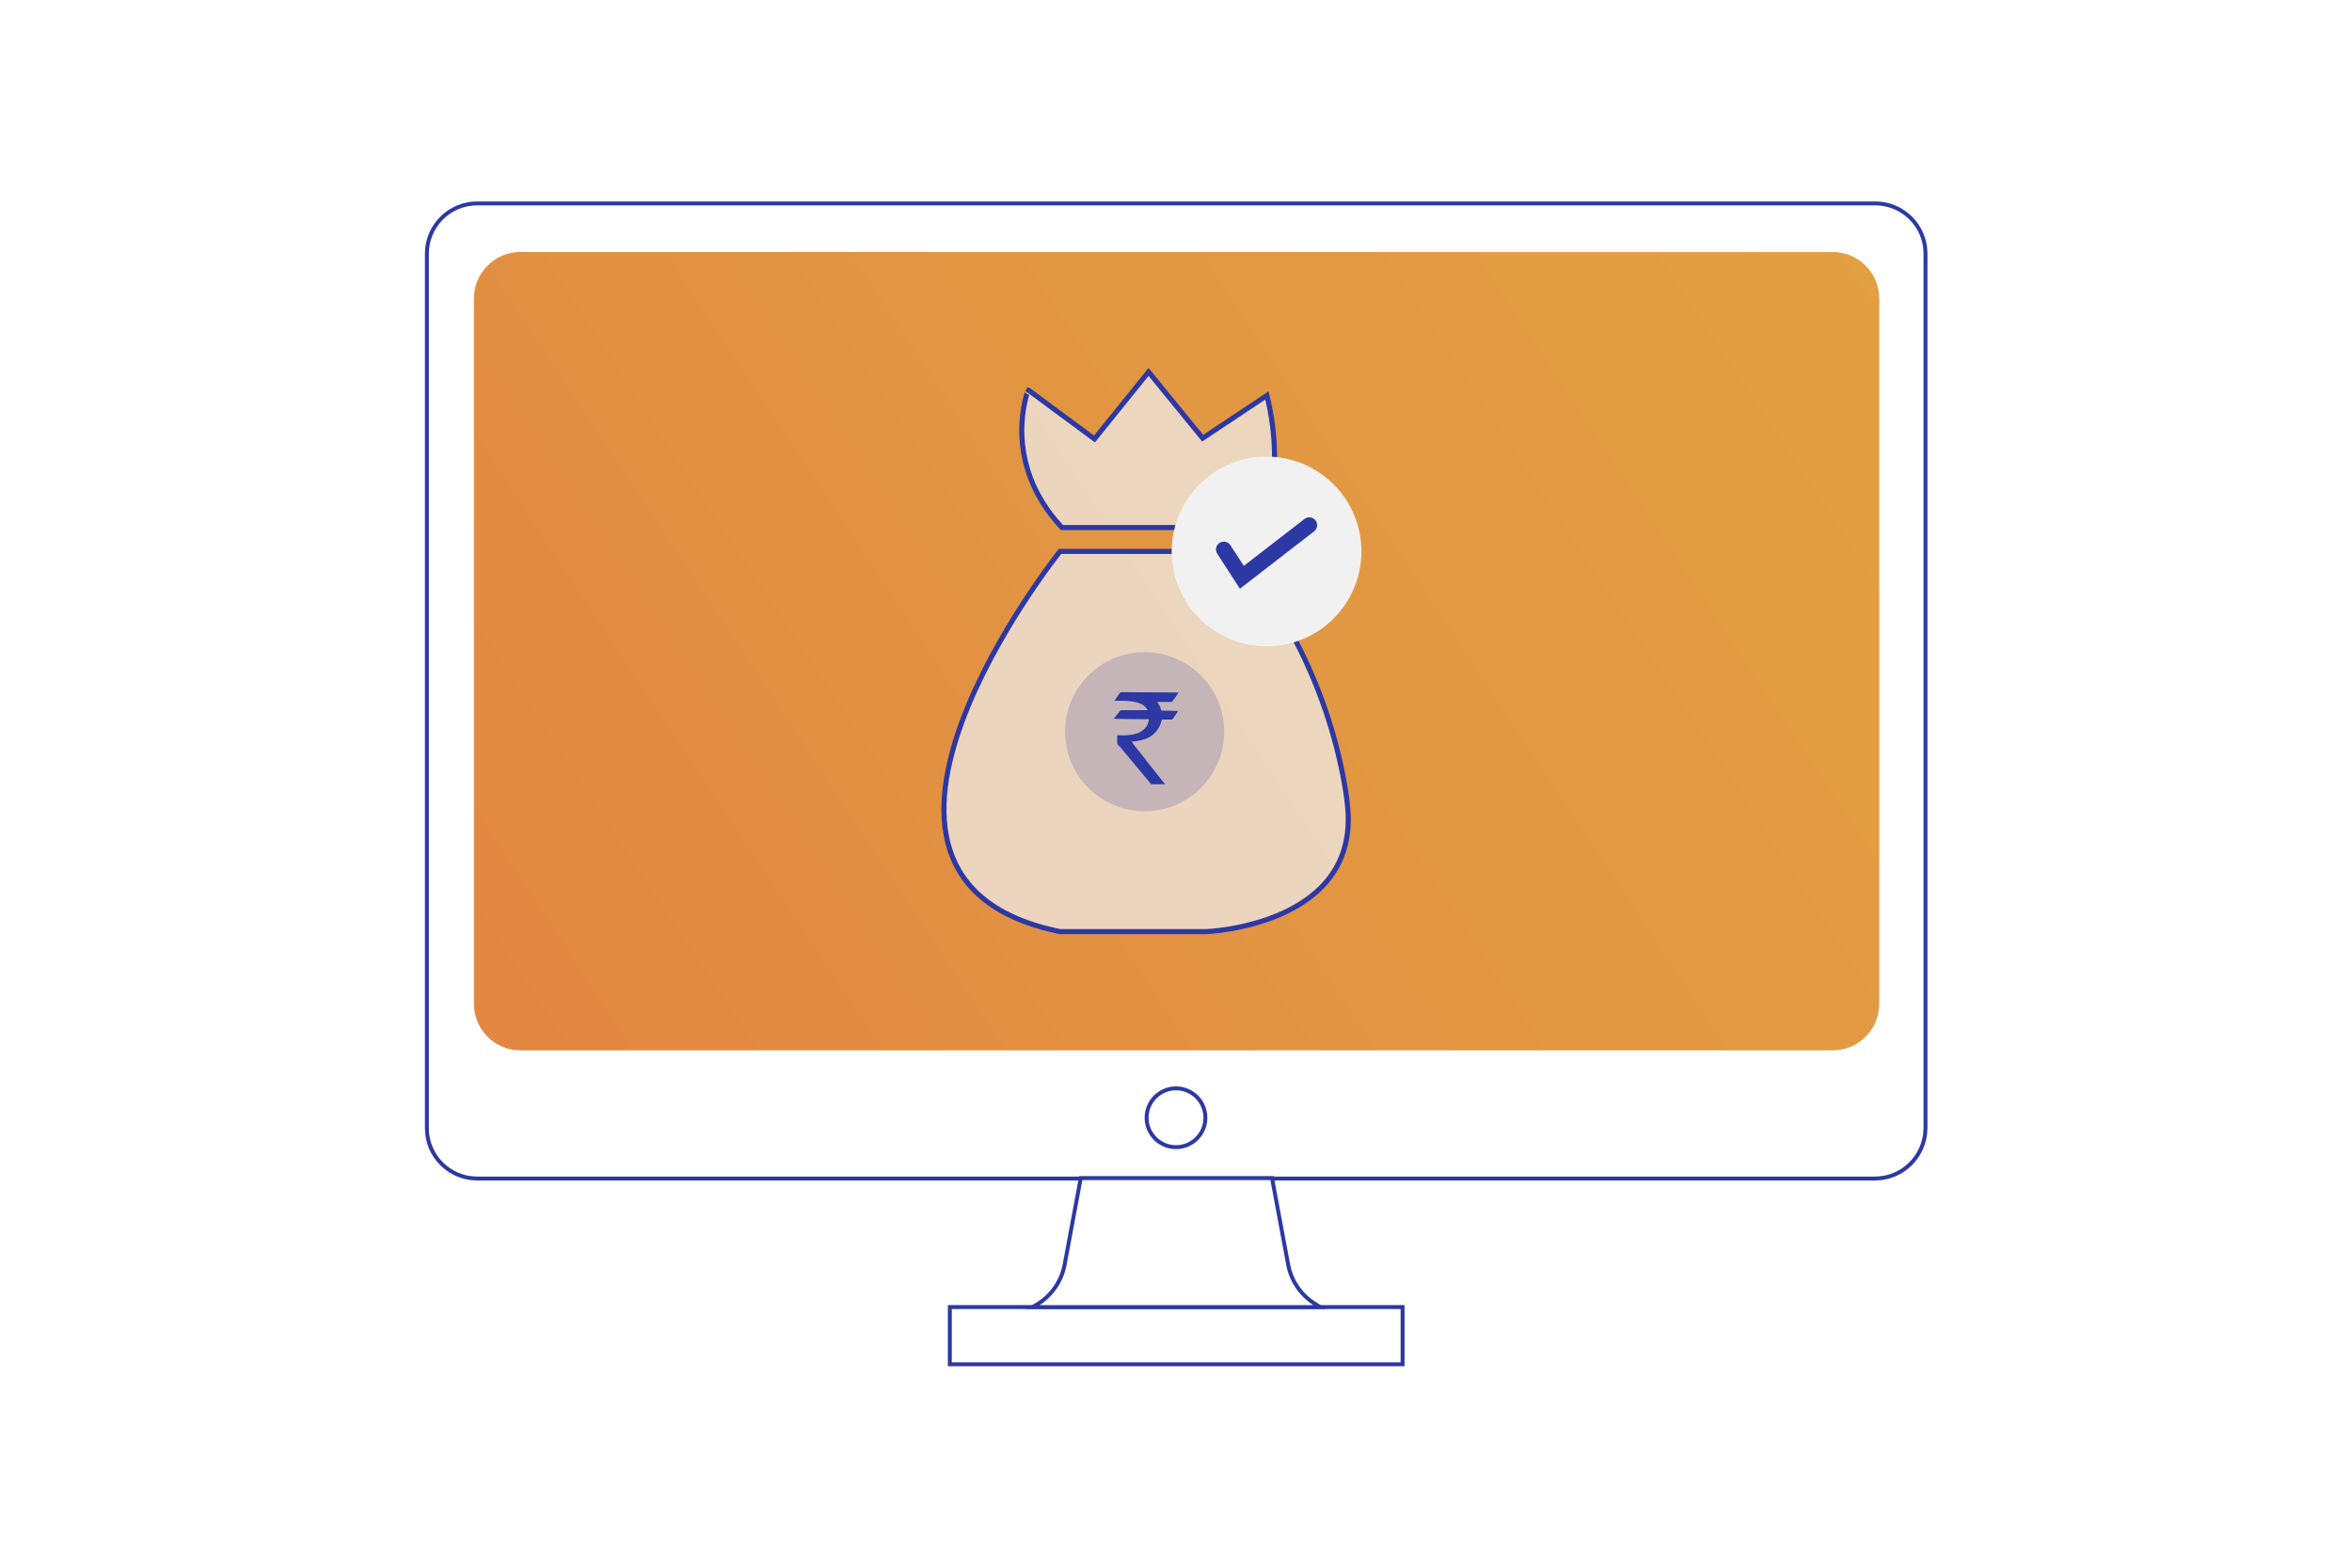 <?xml version="1.0" encoding="utf-8"?>
<!-- Generator: Adobe Illustrator 23.0.3, SVG Export Plug-In . SVG Version: 6.00 Build 0)  -->
<svg version="1.1" id="Layer_1" xmlns="http://www.w3.org/2000/svg" xmlns:xlink="http://www.w3.org/1999/xlink" x="0px" y="0px"
	 viewBox="0 0 600 400" style="enable-background:new 0 0 600 400;" xml:space="preserve">
<style type="text/css">
	.st0{fill:url(#SVGID_1_);}
	.st1{opacity:0.3;fill:#111B72;}
	.st2{opacity:0.31;fill:none;stroke:#E7E0D6;stroke-miterlimit:10;}
	.st3{fill:url(#SVGID_2_);}
	.st4{fill:none;stroke:url(#SVGID_3_);stroke-width:54;stroke-miterlimit:10;}
	.st5{fill:none;stroke:url(#SVGID_4_);stroke-miterlimit:10;}
	.st6{fill:none;stroke:url(#SVGID_5_);stroke-miterlimit:10;}
	.st7{fill:none;stroke:url(#SVGID_6_);stroke-miterlimit:10;}
	.st8{fill:none;stroke:url(#SVGID_7_);stroke-miterlimit:10;}
	.st9{fill:none;stroke:url(#SVGID_8_);stroke-miterlimit:10;}
	.st10{fill:none;stroke:url(#SVGID_9_);stroke-miterlimit:10;}
	.st11{opacity:0.1;}
	.st12{fill:none;stroke:#E7E0D6;stroke-miterlimit:10;}
	.st13{fill:#00007F;stroke:#2C38A4;stroke-width:0.91;stroke-miterlimit:10;}
	.st14{fill:#00007F;stroke:#2C38A4;stroke-width:0.909;stroke-miterlimit:10;}
	.st15{opacity:0.7;}
	.st16{fill-rule:evenodd;clip-rule:evenodd;fill:#F1F1F2;}
	.st17{fill:#F1F1F2;}
	.st18{opacity:0.8;}
	.st19{filter:url(#Adobe_OpacityMaskFilter);}
	.st20{opacity:0.3;mask:url(#SVGID_12_);}
	.st21{fill:#382512;}
	.st22{filter:url(#Adobe_OpacityMaskFilter_1_);}
	.st23{opacity:0.3;mask:url(#SVGID_13_);}
	.st24{opacity:0.75;}
	.st25{fill:url(#SVGID_14_);}
	.st26{opacity:0.2;fill:none;stroke:#F1F1F2;stroke-width:0.75;stroke-miterlimit:10;}
	.st27{opacity:0.6;fill:#F1F1F2;}
	.st28{fill:url(#SVGID_15_);}
	.st29{opacity:0.7;fill:#F1F1F2;}
	.st30{fill:url(#SVGID_16_);}
	.st31{fill:url(#SVGID_17_);}
	.st32{opacity:0.2;}
	.st33{opacity:0.85;fill:none;stroke:#F1F1F2;stroke-width:0.759;stroke-miterlimit:10;}
	.st34{clip-path:url(#SVGID_19_);fill:#F1F1F2;}
	.st35{opacity:0.9;clip-path:url(#SVGID_21_);fill:#F1F1F2;}
	.st36{clip-path:url(#SVGID_23_);fill:#F1F1F2;}
	.st37{fill:#FFFFFF;stroke:#2C38A4;stroke-miterlimit:10;}
	.st38{fill:url(#SVGID_24_);}
	.st39{fill:none;stroke:#2C38A4;stroke-miterlimit:10;}
	.st40{fill:#F1F1F2;stroke:#2C38A4;stroke-miterlimit:10;}
	.st41{opacity:0.5;}
	.st42{clip-path:url(#SVGID_26_);fill:#F1F1F2;}
	.st43{clip-path:url(#SVGID_28_);fill:#F1F1F2;}
	.st44{clip-path:url(#SVGID_30_);fill:#F1F1F2;}
	.st45{fill:#2C38A4;}
	.st46{opacity:0.7;fill:none;stroke:#F1F1F2;stroke-width:1.839;stroke-miterlimit:10;}
	.st47{fill:none;stroke:#2C38A4;stroke-width:2.034;stroke-miterlimit:10;}
	.st48{fill:none;stroke:#2C38A4;stroke-width:1.779;stroke-miterlimit:10;}
	.st49{fill:none;stroke:#2C38A4;stroke-width:1.555;stroke-miterlimit:10;}
	.st50{fill:none;stroke:#2C38A4;stroke-width:1.283;stroke-miterlimit:10;}
	.st51{fill:url(#SVGID_31_);}
	.st52{opacity:0.2;fill:#F1F1F2;}
	.st53{fill:url(#SVGID_32_);}
	.st54{fill:none;stroke:#00007F;stroke-miterlimit:10;}
	.st55{fill:url(#SVGID_33_);}
	.st56{fill:url(#SVGID_34_);}
	.st57{fill:url(#SVGID_35_);}
	.st58{fill:url(#SVGID_36_);}
	.st59{fill:url(#SVGID_37_);}
	.st60{fill:url(#SVGID_38_);}
	.st61{fill:url(#SVGID_39_);}
	.st62{fill:none;stroke:#2C38A4;stroke-width:1.052;stroke-miterlimit:10;}
	.st63{fill:none;stroke:#00007F;stroke-width:0.802;stroke-miterlimit:10;}
	.st64{fill:none;stroke:#00007F;stroke-width:0.862;stroke-miterlimit:10;}
	.st65{fill:none;stroke:#00007F;stroke-width:0.826;stroke-miterlimit:10;}
	.st66{fill:#00007F;}
	.st67{fill:none;stroke:#00007F;stroke-width:1.107;stroke-miterlimit:10;}
	.st68{fill:none;stroke:#00007F;stroke-width:0.909;stroke-miterlimit:10;}
	.st69{fill:none;stroke:#00007F;stroke-width:0.886;stroke-miterlimit:10;}
	.st70{fill-rule:evenodd;clip-rule:evenodd;fill:none;stroke:#2C38A4;stroke-miterlimit:10;}
	.st71{filter:url(#Adobe_OpacityMaskFilter_2_);}
	.st72{opacity:0.3;mask:url(#SVGID_42_);}
	.st73{fill:none;stroke:#382512;stroke-miterlimit:10;}
	.st74{filter:url(#Adobe_OpacityMaskFilter_3_);}
	.st75{opacity:0.3;mask:url(#SVGID_43_);}
	.st76{fill:none;stroke:#00007F;stroke-width:0.91;stroke-miterlimit:10;}
	.st77{fill:#FFFFFF;}
	.st78{fill:none;stroke:#2C38A4;stroke-width:0.934;stroke-miterlimit:10;}
	.st79{fill:none;stroke:#2C38A4;stroke-width:0.91;stroke-miterlimit:10;}
	.st80{fill:url(#SVGID_44_);}
	.st81{fill:#FFFFFF;stroke:#2C38A4;stroke-width:0.192;stroke-miterlimit:10;}
	.st82{fill:url(#SVGID_45_);stroke:#34409A;stroke-width:1.532;stroke-miterlimit:10;}
	.st83{fill:none;stroke:#34409A;stroke-miterlimit:10;}
	.st84{fill:url(#SVGID_46_);}
	.st85{opacity:0.5;fill:#F1F1F2;}
	.st86{opacity:0.2;fill:#FFFFFF;}
	.st87{fill:none;}
	.st88{clip-path:url(#SVGID_48_);fill:#F1F1F2;}
	.st89{opacity:0.6;}
	.st90{clip-path:url(#SVGID_50_);fill:#F1F1F2;}
	.st91{clip-path:url(#SVGID_52_);fill:#F1F1F2;}
	.st92{clip-path:url(#SVGID_54_);fill:#F1F1F2;}
	.st93{clip-path:url(#SVGID_56_);fill:#F1F1F2;}
	.st94{clip-path:url(#SVGID_58_);fill:#F1F1F2;}
	.st95{clip-path:url(#SVGID_60_);fill:#F1F1F2;}
	.st96{fill:none;stroke:#34409A;stroke-width:1.262;stroke-miterlimit:10;}
	.st97{clip-path:url(#SVGID_62_);fill:none;stroke:#34409A;stroke-width:1.262;stroke-miterlimit:10;}
	.st98{clip-path:url(#SVGID_64_);fill:none;stroke:#34409A;stroke-width:1.262;stroke-miterlimit:10;}
	.st99{fill:url(#SVGID_65_);}
	.st100{fill:none;stroke:#2C38A4;stroke-width:1.29;stroke-miterlimit:10;}
	.st101{fill:none;stroke:#00007F;stroke-width:1.034;stroke-miterlimit:10;}
	.st102{fill:url(#SVGID_66_);}
	.st103{opacity:0.2;fill:#2C38A4;}
	.st104{fill:none;stroke:#2C38A4;stroke-width:6;stroke-linecap:round;stroke-linejoin:round;stroke-miterlimit:10;}
	.st105{fill:url(#SVGID_67_);}
	.st106{fill:none;stroke:#2C38A4;stroke-width:2.316;stroke-miterlimit:10;}
	.st107{fill:url(#SVGID_68_);stroke:#34409A;stroke-width:2.87;stroke-miterlimit:10;}
	.st108{fill:url(#SVGID_69_);stroke:#34409A;stroke-width:2.87;stroke-miterlimit:10;}
	.st109{fill:url(#SVGID_70_);}
	.st110{fill:url(#SVGID_71_);}
	.st111{fill:none;stroke:#2C38A4;stroke-width:1.033;stroke-miterlimit:10;}
	.st112{fill:url(#SVGID_72_);stroke:#00007F;stroke-miterlimit:10;}
	.st113{fill:url(#SVGID_73_);stroke:#00007F;stroke-miterlimit:10;}
	.st114{fill:url(#SVGID_74_);stroke:#00007F;stroke-miterlimit:10;}
	.st115{opacity:0.8;fill:#FFFFFF;}
	.st116{fill:url(#SVGID_75_);}
	.st117{fill:none;stroke:#00007F;stroke-width:0.512;stroke-miterlimit:10;}
	.st118{fill:url(#SVGID_76_);}
	.st119{fill:url(#SVGID_77_);}
	.st120{fill:url(#SVGID_78_);stroke:#34409A;stroke-width:2.87;stroke-miterlimit:10;}
	.st121{fill:url(#SVGID_79_);}
	.st122{fill:url(#SVGID_80_);}
	.st123{fill:url(#SVGID_81_);stroke:#00007F;stroke-miterlimit:10;}
	.st124{fill:url(#SVGID_82_);stroke:#00007F;stroke-miterlimit:10;}
	.st125{fill:url(#SVGID_83_);stroke:#00007F;stroke-miterlimit:10;}
	.st126{fill:url(#SVGID_84_);}
	.st127{fill:url(#SVGID_85_);}
	.st128{fill:none;stroke:#000000;stroke-width:30;stroke-linecap:round;stroke-miterlimit:10;stroke-dasharray:0,63.916;}
	.st129{fill:none;stroke:#000000;stroke-width:30;stroke-linecap:round;stroke-miterlimit:10;stroke-dasharray:0,60.145;}
	.st130{fill:none;stroke:#000000;stroke-width:30;stroke-linecap:round;stroke-miterlimit:10;stroke-dasharray:0,59.01;}
	.st131{fill:none;stroke:#000000;stroke-width:30;stroke-linecap:round;stroke-miterlimit:10;stroke-dasharray:0,60.712;}
	.st132{fill:none;stroke:#000000;stroke-width:30;stroke-linecap:round;stroke-miterlimit:10;stroke-dasharray:0,59.904;}
	.st133{fill:none;stroke:#000000;stroke-width:45;stroke-linecap:round;stroke-miterlimit:10;stroke-dasharray:0,77.86;}
	.st134{fill:none;stroke:#000000;stroke-width:45;stroke-linecap:round;stroke-miterlimit:10;stroke-dasharray:0,76.78;}
	.st135{fill:none;stroke:#000000;stroke-width:45;stroke-linecap:round;stroke-miterlimit:10;stroke-dasharray:0,76.374;}
	.st136{fill:none;stroke:#000000;stroke-width:45;stroke-linecap:round;stroke-miterlimit:10;stroke-dasharray:0,76.162;}
	.st137{fill:none;stroke:#000000;stroke-width:45;stroke-linecap:round;stroke-miterlimit:10;stroke-dasharray:0,79.073;}
	.st138{fill:none;stroke:#000000;stroke-width:29;stroke-linecap:round;stroke-miterlimit:10;stroke-dasharray:0,69.096;}
	.st139{fill:none;stroke:#000000;stroke-width:29;stroke-linecap:round;stroke-miterlimit:10;stroke-dasharray:0,63.66;}
	.st140{fill:none;stroke:#000000;stroke-width:29;stroke-linecap:round;stroke-miterlimit:10;stroke-dasharray:0,61.842;}
	.st141{fill:none;stroke:#000000;stroke-width:29;stroke-linecap:round;stroke-miterlimit:10;stroke-dasharray:0,64.139;}
	.st142{fill:none;stroke:#000000;stroke-width:29;stroke-linecap:round;stroke-miterlimit:10;stroke-dasharray:0,62.903;}
	.st143{fill:none;stroke:#000000;stroke-width:70;stroke-linecap:round;stroke-miterlimit:10;stroke-dasharray:0,191.781;}
	.st144{fill:url(#SVGID_86_);}
	.st145{opacity:0.3;fill:url(#SVGID_87_);}
	.st146{opacity:0.3;fill:url(#SVGID_88_);}
	.st147{opacity:0.3;fill:url(#SVGID_89_);}
	.st148{opacity:0.3;fill:url(#SVGID_90_);}
	.st149{opacity:0.3;fill:url(#SVGID_91_);}
	.st150{fill:url(#SVGID_92_);}
	.st151{opacity:0.3;fill:url(#SVGID_93_);}
	.st152{opacity:0.3;fill:url(#SVGID_94_);}
	.st153{opacity:0.3;fill:url(#SVGID_95_);}
	.st154{opacity:0.3;fill:url(#SVGID_96_);}
	.st155{opacity:0.3;fill:url(#SVGID_97_);}
	.st156{opacity:0.3;fill:url(#SVGID_98_);}
	.st157{opacity:0.3;fill:url(#SVGID_99_);}
	.st158{opacity:0.3;fill:url(#SVGID_100_);}
	.st159{opacity:0.3;fill:url(#SVGID_101_);}
	.st160{fill:url(#SVGID_102_);}
	.st161{opacity:0.3;fill:url(#SVGID_103_);}
	.st162{opacity:0.3;fill:url(#SVGID_104_);}
	.st163{opacity:0.3;fill:url(#SVGID_105_);}
	.st164{opacity:0.3;fill:url(#SVGID_106_);}
	.st165{fill:url(#SVGID_107_);}
	.st166{opacity:0.3;fill:url(#SVGID_108_);}
	.st167{opacity:0.3;fill:url(#SVGID_109_);}
	.st168{opacity:0.3;fill:url(#SVGID_110_);}
	.st169{opacity:0.3;fill:url(#SVGID_111_);}
	.st170{opacity:0.3;fill:url(#SVGID_112_);}
	.st171{opacity:0.3;fill:url(#SVGID_113_);}
	.st172{opacity:0.3;fill:url(#SVGID_114_);}
	.st173{opacity:0.3;fill:url(#SVGID_115_);}
	.st174{opacity:0.3;fill:url(#SVGID_116_);}
	.st175{opacity:0.3;fill:url(#SVGID_117_);}
	.st176{opacity:0.3;fill:url(#SVGID_118_);}
	.st177{fill:url(#SVGID_119_);}
	.st178{opacity:0.3;fill:url(#SVGID_120_);}
	.st179{opacity:0.3;fill:url(#SVGID_121_);}
	.st180{opacity:0.3;fill:url(#SVGID_122_);}
	.st181{opacity:0.3;fill:url(#SVGID_123_);}
	.st182{fill:url(#SVGID_124_);}
	.st183{fill:url(#SVGID_125_);}
	.st184{opacity:0.3;fill:url(#SVGID_126_);}
	.st185{opacity:0.3;fill:url(#SVGID_127_);}
	.st186{opacity:0.3;fill:url(#SVGID_128_);}
	.st187{opacity:0.3;fill:url(#SVGID_129_);}
	.st188{opacity:0.3;fill:url(#SVGID_130_);}
	.st189{opacity:0.3;fill:url(#SVGID_131_);}
	.st190{fill:url(#SVGID_132_);}
	.st191{opacity:0.3;fill:url(#SVGID_133_);}
	.st192{opacity:0.3;fill:url(#SVGID_134_);}
	.st193{fill:url(#SVGID_135_);}
	.st194{opacity:0.3;fill:url(#SVGID_136_);}
	.st195{opacity:0.3;fill:url(#SVGID_137_);}
	.st196{opacity:0.3;fill:url(#SVGID_138_);}
	.st197{opacity:0.3;fill:url(#SVGID_139_);}
	.st198{opacity:0.3;fill:url(#SVGID_140_);}
	.st199{opacity:0.3;fill:url(#SVGID_141_);}
	.st200{opacity:0.3;fill:url(#SVGID_142_);}
	.st201{fill:url(#SVGID_143_);}
	.st202{fill:url(#SVGID_144_);}
	.st203{opacity:0.3;fill:url(#SVGID_145_);}
	.st204{fill:url(#SVGID_146_);}
	.st205{opacity:0.3;fill:url(#SVGID_147_);}
	.st206{opacity:0.3;fill:url(#SVGID_148_);}
	.st207{opacity:0.3;fill:url(#SVGID_149_);}
	.st208{opacity:0.3;fill:url(#SVGID_150_);}
	.st209{opacity:0.3;fill:url(#SVGID_151_);}
	.st210{opacity:0.3;fill:url(#SVGID_152_);}
	.st211{opacity:0.3;fill:url(#SVGID_153_);}
	.st212{opacity:0.3;fill:url(#SVGID_154_);}
	.st213{fill:url(#SVGID_155_);}
	.st214{fill:url(#SVGID_156_);}
	.st215{opacity:0.3;fill:url(#SVGID_157_);}
	.st216{opacity:0.3;fill:url(#SVGID_158_);}
	.st217{opacity:0.3;fill:url(#SVGID_159_);}
	.st218{opacity:0.3;fill:url(#SVGID_160_);}
	.st219{opacity:0.3;fill:url(#SVGID_161_);}
	.st220{opacity:0.3;fill:url(#SVGID_162_);}
	.st221{opacity:0.3;fill:url(#SVGID_163_);}
	.st222{opacity:0.3;fill:url(#SVGID_164_);}
	.st223{opacity:0.3;fill:url(#SVGID_165_);}
	.st224{opacity:0.3;fill:url(#SVGID_166_);}
	.st225{fill:url(#SVGID_167_);}
	.st226{opacity:0.3;fill:url(#SVGID_168_);}
	.st227{opacity:0.3;fill:url(#SVGID_169_);}
	.st228{opacity:0.3;fill:url(#SVGID_170_);}
	.st229{opacity:0.3;fill:url(#SVGID_171_);}
	.st230{opacity:0.3;fill:url(#SVGID_172_);}
	.st231{opacity:0.3;fill:url(#SVGID_173_);}
	.st232{opacity:0.3;fill:url(#SVGID_174_);}
	.st233{opacity:0.3;fill:url(#SVGID_175_);}
	.st234{opacity:0.3;fill:url(#SVGID_176_);}
	.st235{fill:url(#SVGID_177_);}
	.st236{opacity:0.3;fill:url(#SVGID_178_);}
	.st237{opacity:0.3;fill:url(#SVGID_179_);}
	.st238{opacity:0.3;fill:url(#SVGID_180_);}
	.st239{opacity:0.3;fill:url(#SVGID_181_);}
	.st240{fill:url(#SVGID_182_);}
	.st241{opacity:0.3;fill:url(#SVGID_183_);}
	.st242{opacity:0.3;fill:url(#SVGID_184_);}
	.st243{opacity:0.3;fill:url(#SVGID_185_);}
	.st244{opacity:0.3;fill:url(#SVGID_186_);}
	.st245{opacity:0.3;fill:url(#SVGID_187_);}
	.st246{opacity:0.3;fill:url(#SVGID_188_);}
	.st247{opacity:0.3;fill:url(#SVGID_189_);}
	.st248{opacity:0.3;fill:url(#SVGID_190_);}
	.st249{opacity:0.3;fill:url(#SVGID_191_);}
	.st250{opacity:0.3;fill:url(#SVGID_192_);}
	.st251{opacity:0.3;fill:url(#SVGID_193_);}
	.st252{fill:url(#SVGID_194_);}
	.st253{opacity:0.3;fill:url(#SVGID_195_);}
	.st254{opacity:0.3;fill:url(#SVGID_196_);}
	.st255{opacity:0.3;fill:url(#SVGID_197_);}
	.st256{opacity:0.3;fill:url(#SVGID_198_);}
	.st257{fill:url(#SVGID_199_);}
	.st258{fill:url(#SVGID_200_);}
	.st259{opacity:0.3;fill:url(#SVGID_201_);}
	.st260{opacity:0.3;fill:url(#SVGID_202_);}
	.st261{opacity:0.3;fill:url(#SVGID_203_);}
	.st262{opacity:0.3;fill:url(#SVGID_204_);}
	.st263{opacity:0.3;fill:url(#SVGID_205_);}
	.st264{opacity:0.3;fill:url(#SVGID_206_);}
	.st265{fill:url(#SVGID_207_);}
	.st266{opacity:0.3;fill:url(#SVGID_208_);}
	.st267{opacity:0.3;fill:url(#SVGID_209_);}
	.st268{fill:url(#SVGID_210_);}
	.st269{opacity:0.3;fill:url(#SVGID_211_);}
	.st270{opacity:0.3;fill:url(#SVGID_212_);}
	.st271{opacity:0.3;fill:url(#SVGID_213_);}
	.st272{opacity:0.3;fill:url(#SVGID_214_);}
	.st273{opacity:0.3;fill:url(#SVGID_215_);}
	.st274{opacity:0.3;fill:url(#SVGID_216_);}
	.st275{opacity:0.3;fill:url(#SVGID_217_);}
	.st276{fill:url(#SVGID_218_);}
	.st277{fill:url(#SVGID_219_);}
	.st278{opacity:0.3;fill:url(#SVGID_220_);}
	.st279{fill:url(#SVGID_221_);}
	.st280{opacity:0.3;fill:url(#SVGID_222_);}
	.st281{opacity:0.3;fill:url(#SVGID_223_);}
	.st282{opacity:0.3;fill:url(#SVGID_224_);}
	.st283{opacity:0.3;fill:url(#SVGID_225_);}
	.st284{opacity:0.3;fill:url(#SVGID_226_);}
	.st285{opacity:0.3;fill:url(#SVGID_227_);}
	.st286{opacity:0.3;fill:url(#SVGID_228_);}
	.st287{opacity:0.3;fill:url(#SVGID_229_);}
	.st288{fill:url(#SVGID_230_);}
	.st289{fill:url(#SVGID_231_);}
	.st290{opacity:0.3;fill:url(#SVGID_232_);}
	.st291{opacity:0.3;fill:url(#SVGID_233_);}
	.st292{opacity:0.3;fill:url(#SVGID_234_);}
	.st293{opacity:0.3;fill:url(#SVGID_235_);}
	.st294{opacity:0.3;fill:url(#SVGID_236_);}
	.st295{opacity:0.3;fill:url(#SVGID_237_);}
	.st296{opacity:0.3;fill:url(#SVGID_238_);}
	.st297{opacity:0.3;fill:url(#SVGID_239_);}
	.st298{opacity:0.3;fill:url(#SVGID_240_);}
	.st299{fill:url(#SVGID_241_);}
	.st300{opacity:0.3;fill:url(#SVGID_242_);}
	.st301{opacity:0.3;fill:url(#SVGID_243_);}
	.st302{opacity:0.3;fill:url(#SVGID_244_);}
	.st303{opacity:0.3;fill:url(#SVGID_245_);}
	.st304{opacity:0.3;fill:url(#SVGID_246_);}
	.st305{opacity:0.3;fill:url(#SVGID_247_);}
	.st306{fill:url(#SVGID_248_);}
	.st307{opacity:0.3;fill:url(#SVGID_249_);}
	.st308{fill:url(#SVGID_250_);}
	.st309{opacity:0.3;fill:url(#SVGID_251_);}
	.st310{fill:url(#SVGID_252_);}
	.st311{opacity:0.3;fill:url(#SVGID_253_);}
	.st312{opacity:0.3;fill:url(#SVGID_254_);}
	.st313{opacity:0.3;fill:url(#SVGID_255_);}
	.st314{opacity:0.3;fill:url(#SVGID_256_);}
	.st315{opacity:0.3;fill:url(#SVGID_257_);}
	.st316{fill:url(#SVGID_258_);}
	.st317{opacity:0.3;fill:url(#SVGID_259_);}
	.st318{fill:url(#SVGID_260_);}
	.st319{opacity:0.3;fill:url(#SVGID_261_);}
	.st320{fill:url(#SVGID_262_);}
	.st321{opacity:0.3;fill:url(#SVGID_263_);}
	.st322{fill:url(#SVGID_264_);}
	.st323{opacity:0.3;fill:url(#SVGID_265_);}
	.st324{opacity:0.3;fill:url(#SVGID_266_);}
	.st325{opacity:0.3;fill:url(#SVGID_267_);}
	.st326{opacity:0.3;fill:url(#SVGID_268_);}
	.st327{opacity:0.3;fill:url(#SVGID_269_);}
	.st328{opacity:0.3;fill:url(#SVGID_270_);}
	.st329{opacity:0.3;fill:url(#SVGID_271_);}
	.st330{opacity:0.3;fill:url(#SVGID_272_);}
	.st331{opacity:0.3;fill:url(#SVGID_273_);}
	.st332{opacity:0.3;fill:url(#SVGID_274_);}
	.st333{opacity:0.3;fill:url(#SVGID_275_);}
	.st334{fill:url(#SVGID_276_);}
	.st335{opacity:0.3;fill:url(#SVGID_277_);}
	.st336{fill:url(#SVGID_278_);}
	.st337{opacity:0.3;fill:url(#SVGID_279_);}
	.st338{fill:url(#SVGID_280_);}
	.st339{fill:url(#SVGID_281_);}
	.st340{opacity:0.3;fill:url(#SVGID_282_);}
	.st341{fill:url(#SVGID_283_);}
	.st342{opacity:0.3;fill:url(#SVGID_284_);}
	.st343{fill:url(#SVGID_285_);}
	.st344{opacity:0.3;fill:url(#SVGID_286_);}
	.st345{opacity:0.3;fill:url(#SVGID_287_);}
	.st346{opacity:0.3;fill:url(#SVGID_288_);}
	.st347{opacity:0.3;fill:url(#SVGID_289_);}
	.st348{opacity:0.3;fill:url(#SVGID_290_);}
	.st349{opacity:0.3;fill:url(#SVGID_291_);}
	.st350{opacity:0.3;fill:url(#SVGID_292_);}
	.st351{opacity:0.3;fill:url(#SVGID_293_);}
	.st352{opacity:0.3;fill:url(#SVGID_294_);}
	.st353{opacity:0.3;fill:url(#SVGID_295_);}
	.st354{opacity:0.3;fill:url(#SVGID_296_);}
	.st355{fill:url(#SVGID_297_);}
	.st356{opacity:0.3;fill:url(#SVGID_298_);}
	.st357{fill:url(#SVGID_299_);}
	.st358{opacity:0.3;fill:url(#SVGID_300_);}
	.st359{fill:url(#SVGID_301_);}
	.st360{opacity:0.3;fill:url(#SVGID_302_);}
	.st361{fill:url(#SVGID_303_);}
	.st362{opacity:0.3;fill:url(#SVGID_304_);}
	.st363{fill:url(#SVGID_305_);}
	.st364{opacity:0.3;fill:url(#SVGID_306_);}
	.st365{fill:url(#SVGID_307_);}
	.st366{opacity:0.3;fill:url(#SVGID_308_);}
	.st367{fill:url(#SVGID_309_);}
	.st368{opacity:0.3;fill:url(#SVGID_310_);}
	.st369{opacity:0.3;fill:url(#SVGID_311_);}
	.st370{opacity:0.3;fill:url(#SVGID_312_);}
	.st371{opacity:0.3;fill:url(#SVGID_313_);}
	.st372{opacity:0.3;fill:url(#SVGID_314_);}
	.st373{opacity:0.3;fill:url(#SVGID_315_);}
	.st374{fill:url(#SVGID_316_);}
	.st375{fill:url(#SVGID_317_);}
	.st376{fill:url(#SVGID_318_);}
	.st377{fill:url(#SVGID_319_);}
	.st378{fill:url(#SVGID_320_);}
	.st379{fill:url(#SVGID_321_);}
	.st380{fill:url(#SVGID_322_);}
	.st381{fill:url(#SVGID_323_);}
	.st382{fill:url(#SVGID_324_);}
	.st383{fill:url(#SVGID_325_);}
	.st384{fill:url(#SVGID_326_);}
	.st385{fill:url(#SVGID_327_);}
	.st386{fill:url(#SVGID_328_);}
	.st387{fill:url(#SVGID_329_);}
	.st388{fill:url(#SVGID_330_);}
	.st389{fill:url(#SVGID_331_);}
	.st390{fill:url(#SVGID_332_);}
	.st391{opacity:0.3;}
	.st392{opacity:0.3;fill:none;stroke:#E7E0D6;stroke-miterlimit:10;}
	.st393{fill:url(#SVGID_333_);}
	.st394{fill:url(#SVGID_334_);}
	.st395{fill:url(#SVGID_335_);}
	.st396{fill:url(#SVGID_336_);}
	.st397{fill:url(#SVGID_337_);}
	.st398{fill:url(#SVGID_338_);}
	.st399{fill:url(#SVGID_339_);}
	.st400{fill:url(#SVGID_340_);}
	.st401{fill:none;stroke:#808EDD;stroke-miterlimit:10;}
	.st402{fill:none;stroke:#808EDD;stroke-linecap:round;stroke-miterlimit:10;stroke-dasharray:5;}
	.st403{fill:none;stroke:#808EDD;stroke-linejoin:round;stroke-miterlimit:10;}
	.st404{fill:none;stroke:#808EDD;stroke-linecap:round;stroke-miterlimit:10;}
	.st405{fill:none;stroke:#808EDD;stroke-linecap:round;stroke-miterlimit:10;stroke-dasharray:11.774,11.774;}
	.st406{fill:#808285;stroke:#808EDD;stroke-miterlimit:10;}
	.st407{fill:#FFFFFF;stroke:#808EDD;stroke-miterlimit:10;}
	.st408{fill:url(#SVGID_341_);}
	.st409{fill:url(#SVGID_342_);}
	.st410{fill:url(#SVGID_805_);}
	.st411{fill:url(#SVGID_806_);}
	.st412{fill:url(#SVGID_807_);}
	.st413{fill:url(#SVGID_808_);}
	.st414{fill:url(#SVGID_809_);}
	.st415{fill:url(#SVGID_810_);}
	.st416{fill:url(#SVGID_811_);}
	.st417{fill:url(#SVGID_812_);}
	.st418{opacity:0.4;fill:url(#SVGID_813_);}
	.st419{opacity:0.4;fill:url(#SVGID_814_);}
	.st420{fill:url(#SVGID_815_);}
	.st421{opacity:0.4;fill:url(#SVGID_816_);}
	.st422{opacity:0.4;fill:url(#SVGID_817_);}
	.st423{opacity:0.4;fill:url(#SVGID_818_);}
	.st424{fill:url(#SVGID_819_);}
	.st425{fill:url(#SVGID_820_);}
	.st426{opacity:0.4;fill:url(#SVGID_821_);}
	.st427{fill:none;stroke:url(#SVGID_822_);stroke-miterlimit:10;}
	.st428{opacity:0.1;fill:none;stroke:#E7E0D6;stroke-miterlimit:10;}
	.st429{fill:none;stroke:url(#SVGID_823_);stroke-miterlimit:10;}
	.st430{fill:none;stroke:url(#SVGID_824_);stroke-miterlimit:10;}
	.st431{opacity:0.3;fill:url(#SVGID_825_);}
	.st432{opacity:0.3;fill:url(#SVGID_826_);}
	.st433{opacity:0.3;fill:url(#SVGID_827_);}
	.st434{opacity:0.3;fill:url(#SVGID_828_);}
	.st435{opacity:0.3;fill:url(#SVGID_829_);}
	.st436{opacity:0.3;fill:url(#SVGID_830_);}
	.st437{opacity:0.3;fill:url(#SVGID_831_);}
	.st438{opacity:0.3;fill:url(#SVGID_832_);}
	.st439{opacity:0.3;fill:url(#SVGID_833_);}
	.st440{opacity:0.3;fill:url(#SVGID_834_);}
	.st441{fill:url(#SVGID_835_);}
	.st442{opacity:0.3;fill:none;}
	.st443{fill:url(#SVGID_836_);}
	.st444{fill:url(#SVGID_837_);}
	.st445{fill:url(#SVGID_838_);}
	.st446{fill:url(#SVGID_839_);}
	.st447{fill:url(#SVGID_840_);}
	.st448{fill:url(#SVGID_841_);}
	.st449{fill:url(#SVGID_842_);}
	.st450{fill:url(#SVGID_843_);}
	.st451{fill:url(#SVGID_844_);}
	.st452{fill:url(#SVGID_845_);}
	.st453{fill:none;stroke:url(#SVGID_846_);stroke-miterlimit:10;}
	.st454{fill:none;stroke:url(#SVGID_847_);stroke-miterlimit:10;}
	.st455{fill:none;stroke:url(#SVGID_848_);stroke-miterlimit:10;}
	.st456{fill:url(#SVGID_849_);}
	.st457{fill:url(#SVGID_850_);}
	.st458{fill:url(#SVGID_851_);}
	.st459{fill:url(#SVGID_852_);}
	.st460{fill:url(#SVGID_853_);}
	.st461{fill:url(#SVGID_854_);}
	.st462{fill:url(#SVGID_855_);}
	.st463{fill:url(#SVGID_856_);}
	.st464{fill:url(#SVGID_857_);}
	.st465{fill:url(#SVGID_858_);}
	.st466{fill:none;stroke:url(#SVGID_859_);stroke-miterlimit:10;}
	.st467{fill:none;stroke:url(#SVGID_860_);stroke-miterlimit:10;}
	.st468{fill:none;stroke:url(#SVGID_861_);stroke-miterlimit:10;}
	.st469{fill:url(#SVGID_862_);}
	.st470{fill:url(#SVGID_863_);}
	.st471{fill:url(#SVGID_864_);}
	.st472{fill:url(#SVGID_865_);}
	.st473{fill:url(#SVGID_866_);}
	.st474{fill:url(#SVGID_867_);}
	.st475{fill:url(#SVGID_868_);}
	.st476{fill:url(#SVGID_869_);}
	.st477{fill:url(#SVGID_870_);}
	.st478{fill:url(#SVGID_871_);}
	.st479{fill:none;stroke:#DCA26F;stroke-miterlimit:10;}
	.st480{fill:url(#SVGID_872_);}
	.st481{fill:url(#SVGID_873_);}
	.st482{fill:url(#SVGID_874_);}
	.st483{fill:url(#SVGID_875_);}
	.st484{fill:url(#SVGID_876_);}
	.st485{fill:url(#SVGID_877_);}
	.st486{fill:url(#SVGID_878_);}
	.st487{fill:url(#SVGID_879_);}
	.st488{fill:url(#SVGID_880_);}
	.st489{fill:url(#SVGID_881_);}
	.st490{fill:url(#SVGID_882_);}
	.st491{fill:url(#SVGID_883_);}
	.st492{fill:url(#SVGID_884_);}
	.st493{fill:url(#SVGID_885_);}
	.st494{fill:url(#SVGID_886_);}
	.st495{fill:url(#SVGID_887_);}
	.st496{fill:url(#SVGID_888_);}
	.st497{fill:url(#SVGID_889_);}
	.st498{fill:url(#SVGID_890_);}
	.st499{fill:url(#SVGID_891_);}
	.st500{fill:url(#SVGID_892_);}
	.st501{fill:url(#SVGID_893_);}
	.st502{fill:url(#SVGID_894_);}
	.st503{fill:url(#SVGID_895_);}
	.st504{fill:url(#SVGID_896_);}
	.st505{fill:url(#SVGID_897_);}
	.st506{fill:url(#SVGID_898_);}
	.st507{fill:url(#SVGID_899_);}
	.st508{fill:url(#SVGID_900_);}
	.st509{fill:url(#SVGID_901_);}
	.st510{fill:url(#SVGID_902_);}
	.st511{fill:none;stroke:url(#SVGID_903_);stroke-miterlimit:10;stroke-dasharray:8,4;}
	.st512{fill:url(#SVGID_904_);}
	.st513{fill:url(#SVGID_905_);}
	.st514{fill:url(#SVGID_906_);}
	.st515{fill:url(#SVGID_907_);}
	.st516{fill:url(#SVGID_908_);}
	.st517{fill:url(#SVGID_909_);}
	.st518{fill:url(#SVGID_910_);}
	.st519{fill:url(#SVGID_911_);}
	.st520{fill:url(#SVGID_912_);}
	.st521{fill:url(#SVGID_913_);}
	.st522{fill:url(#SVGID_914_);}
	.st523{fill:url(#SVGID_915_);}
	.st524{fill:url(#SVGID_916_);}
	.st525{fill:url(#SVGID_917_);}
	.st526{fill:url(#SVGID_918_);}
	.st527{fill:url(#SVGID_919_);}
	.st528{fill:url(#SVGID_920_);}
	.st529{fill:url(#SVGID_921_);}
	.st530{fill:url(#SVGID_922_);}
	.st531{fill:url(#SVGID_923_);}
	.st532{fill:none;stroke:url(#SVGID_924_);stroke-width:120;stroke-miterlimit:10;}
	.st533{fill:url(#SVGID_925_);}
	.st534{fill:url(#SVGID_926_);}
	.st535{fill:url(#SVGID_927_);}
	.st536{fill:url(#SVGID_928_);}
	.st537{fill:url(#SVGID_929_);}
	.st538{fill:url(#SVGID_930_);}
	.st539{fill:url(#SVGID_931_);}
	.st540{fill:url(#SVGID_932_);}
	.st541{fill:url(#SVGID_933_);}
	.st542{fill:url(#SVGID_934_);}
	.st543{opacity:0.3;fill:url(#SVGID_935_);}
	.st544{opacity:0.3;fill:url(#SVGID_936_);}
	.st545{opacity:0.3;fill:url(#SVGID_937_);}
	.st546{opacity:0.3;fill:url(#SVGID_938_);}
	.st547{opacity:0.3;fill:url(#SVGID_939_);}
	.st548{fill:url(#SVGID_940_);}
	.st549{opacity:0.3;fill:url(#SVGID_941_);}
	.st550{opacity:0.3;fill:url(#SVGID_942_);}
	.st551{opacity:0.3;fill:url(#SVGID_943_);}
	.st552{opacity:0.3;fill:url(#SVGID_944_);}
	.st553{opacity:0.3;fill:url(#SVGID_945_);}
	.st554{opacity:0.3;fill:url(#SVGID_946_);}
	.st555{opacity:0.3;fill:url(#SVGID_947_);}
	.st556{opacity:0.3;fill:url(#SVGID_948_);}
	.st557{opacity:0.3;fill:url(#SVGID_949_);}
	.st558{fill:url(#SVGID_950_);}
	.st559{opacity:0.3;fill:url(#SVGID_951_);}
	.st560{opacity:0.3;fill:url(#SVGID_952_);}
	.st561{opacity:0.3;fill:url(#SVGID_953_);}
	.st562{opacity:0.3;fill:url(#SVGID_954_);}
	.st563{fill:url(#SVGID_955_);}
	.st564{opacity:0.3;fill:url(#SVGID_956_);}
	.st565{opacity:0.3;fill:url(#SVGID_957_);}
	.st566{opacity:0.3;fill:url(#SVGID_958_);}
	.st567{opacity:0.3;fill:url(#SVGID_959_);}
	.st568{opacity:0.3;fill:url(#SVGID_960_);}
	.st569{opacity:0.3;fill:url(#SVGID_961_);}
	.st570{opacity:0.3;fill:url(#SVGID_962_);}
	.st571{opacity:0.3;fill:url(#SVGID_963_);}
	.st572{opacity:0.3;fill:url(#SVGID_964_);}
	.st573{opacity:0.3;fill:url(#SVGID_965_);}
	.st574{opacity:0.3;fill:url(#SVGID_966_);}
	.st575{opacity:0.3;fill:url(#SVGID_967_);}
	.st576{opacity:0.3;fill:url(#SVGID_968_);}
	.st577{opacity:0.3;fill:url(#SVGID_969_);}
	.st578{opacity:0.3;fill:url(#SVGID_970_);}
	.st579{opacity:0.3;fill:url(#SVGID_971_);}
	.st580{opacity:0.3;fill:url(#SVGID_972_);}
	.st581{opacity:0.3;fill:url(#SVGID_973_);}
	.st582{opacity:0.3;fill:url(#SVGID_974_);}
	.st583{opacity:0.3;fill:url(#SVGID_975_);}
	.st584{opacity:0.3;fill:url(#SVGID_976_);}
	.st585{opacity:0.3;fill:url(#SVGID_977_);}
	.st586{opacity:0.3;fill:url(#SVGID_978_);}
	.st587{opacity:0.3;fill:url(#SVGID_979_);}
	.st588{opacity:0.3;fill:url(#SVGID_980_);}
	.st589{opacity:0.3;fill:url(#SVGID_981_);}
	.st590{opacity:0.3;fill:url(#SVGID_982_);}
	.st591{opacity:0.3;fill:url(#SVGID_983_);}
	.st592{opacity:0.3;fill:url(#SVGID_984_);}
	.st593{opacity:0.3;fill:url(#SVGID_985_);}
	.st594{opacity:0.3;fill:url(#SVGID_986_);}
	.st595{opacity:0.3;fill:url(#SVGID_987_);}
	.st596{opacity:0.3;fill:url(#SVGID_988_);}
	.st597{opacity:0.3;fill:url(#SVGID_989_);}
	.st598{fill:url(#SVGID_990_);}
	.st599{fill:url(#SVGID_991_);}
	.st600{opacity:0.3;fill:url(#SVGID_992_);}
	.st601{opacity:0.3;fill:url(#SVGID_993_);}
	.st602{opacity:0.3;fill:url(#SVGID_994_);}
	.st603{opacity:0.3;fill:url(#SVGID_995_);}
	.st604{opacity:0.3;fill:url(#SVGID_996_);}
	.st605{opacity:0.3;fill:url(#SVGID_997_);}
	.st606{opacity:0.3;fill:url(#SVGID_998_);}
	.st607{opacity:0.3;fill:url(#SVGID_999_);}
	.st608{opacity:0.3;fill:url(#SVGID_1000_);}
	.st609{opacity:0.3;fill:url(#SVGID_1001_);}
	.st610{opacity:0.3;fill:url(#SVGID_1002_);}
	.st611{fill:url(#SVGID_1003_);}
	.st612{opacity:0.3;fill:url(#SVGID_1004_);}
	.st613{opacity:0.3;fill:url(#SVGID_1005_);}
	.st614{opacity:0.3;fill:url(#SVGID_1006_);}
	.st615{opacity:0.3;fill:url(#SVGID_1007_);}
	.st616{opacity:0.3;fill:url(#SVGID_1008_);}
	.st617{fill:none;stroke:url(#SVGID_1009_);stroke-miterlimit:10;}
	.st618{fill:none;stroke:url(#SVGID_1010_);stroke-miterlimit:10;}
	.st619{fill:none;stroke:url(#SVGID_1011_);stroke-miterlimit:10;}
	.st620{fill:none;stroke:url(#SVGID_1012_);stroke-miterlimit:10;}
	.st621{fill:none;stroke:url(#SVGID_1013_);stroke-miterlimit:10;}
	.st622{fill:none;stroke:url(#SVGID_1014_);stroke-miterlimit:10;}
	.st623{fill:none;stroke:url(#SVGID_1015_);stroke-miterlimit:10;}
	.st624{fill:none;stroke:url(#SVGID_1016_);stroke-miterlimit:10;}
	.st625{fill:none;stroke:url(#SVGID_1017_);stroke-miterlimit:10;}
	.st626{fill:none;stroke:url(#SVGID_1018_);stroke-miterlimit:10;}
	.st627{fill:none;stroke:url(#SVGID_1019_);stroke-miterlimit:10;}
	.st628{fill:none;stroke:#E2AE74;stroke-linecap:round;stroke-miterlimit:10;}
	.st629{fill:none;stroke:url(#SVGID_1020_);stroke-miterlimit:10;}
	.st630{fill:url(#SVGID_1021_);}
	.st631{fill:none;stroke:#FFFFFF;stroke-miterlimit:10;}
	.st632{fill:url(#SVGID_1022_);}
	.st633{fill:none;stroke:#FFFFFF;stroke-miterlimit:10;stroke-dasharray:10.124,4.049;}
	.st634{fill:none;stroke:url(#SVGID_1023_);stroke-miterlimit:10;}
	.st635{fill:url(#SVGID_1024_);}
	.st636{fill:#111B72;}
	.st637{fill:url(#SVGID_1025_);}
	.st638{fill:url(#SVGID_1026_);}
	.st639{clip-path:url(#SVGID_1028_);fill:#F1F1F2;}
	.st640{opacity:0.9;clip-path:url(#SVGID_1030_);fill:#F1F1F2;}
	.st641{clip-path:url(#SVGID_1032_);fill:#F1F1F2;}
	.st642{fill:url(#SVGID_1033_);}
	.st643{clip-path:url(#SVGID_1035_);fill:#F1F1F2;}
	.st644{clip-path:url(#SVGID_1037_);fill:#F1F1F2;}
	.st645{clip-path:url(#SVGID_1039_);fill:#F1F1F2;}
	.st646{fill:none;stroke:#F1F1F2;stroke-width:6;stroke-linecap:round;stroke-miterlimit:10;}
	.st647{fill:none;stroke:#F1F1F2;stroke-width:2;stroke-linecap:round;stroke-miterlimit:10;}
	.st648{fill:none;stroke:#FFFFFF;stroke-miterlimit:10;stroke-dasharray:10,4;}
	.st649{opacity:0.5;fill:#111B72;}
	.st650{opacity:0.6;fill:none;stroke:#FFFFFF;stroke-miterlimit:10;}
	.st651{fill:url(#SVGID_1040_);}
	.st652{opacity:0.5;fill:none;stroke:#E7E0D6;stroke-miterlimit:10;}
	.st653{fill:#E7E0D6;}
	.st654{fill:url(#SVGID_1041_);}
	.st655{fill:url(#SVGID_1042_);}
	.st656{fill:url(#SVGID_1043_);}
	.st657{fill:url(#SVGID_1044_);}
	.st658{fill:url(#SVGID_1045_);}
	.st659{fill:url(#SVGID_1046_);}
	.st660{fill:url(#SVGID_1047_);}
	.st661{fill:url(#SVGID_1048_);}
	.st662{opacity:0.4;fill:none;stroke:#FFFFFF;stroke-miterlimit:10;stroke-dasharray:10,4;}
	.st663{fill:url(#SVGID_1049_);}
	.st664{fill:url(#SVGID_1050_);}
	.st665{fill:url(#SVGID_1051_);}
	.st666{fill:url(#SVGID_1052_);}
	.st667{fill:url(#SVGID_1053_);}
	.st668{fill:url(#SVGID_1054_);}
	.st669{fill:url(#SVGID_1055_);}
	.st670{fill:url(#SVGID_1056_);}
	.st671{fill:url(#SVGID_1057_);}
	.st672{fill:url(#SVGID_1058_);}
	.st673{fill:url(#SVGID_1059_);}
	.st674{fill:url(#SVGID_1060_);}
	.st675{opacity:0.2;clip-path:url(#SVGID_1062_);fill:#2C38A4;}
	.st676{clip-path:url(#SVGID_1062_);}
	.st677{fill:#FFD8B8;}
	.st678{fill:none;stroke:#2C38A4;stroke-width:4;stroke-linecap:round;stroke-linejoin:round;stroke-miterlimit:10;}
	.st679{fill:url(#SVGID_1063_);}
	.st680{opacity:0.2;clip-path:url(#SVGID_1065_);fill:#2C38A4;}
	.st681{clip-path:url(#SVGID_1065_);}
	.st682{fill:url(#SVGID_1066_);}
	.st683{fill:none;stroke:#2C38A4;stroke-linecap:round;stroke-miterlimit:10;}
	.st684{fill:url(#SVGID_1067_);}
	.st685{display:none;fill:#F1F1F2;}
	.st686{fill:url(#SVGID_1068_);}
	.st687{fill:none;stroke:#2C38A4;stroke-width:4;stroke-linecap:round;stroke-miterlimit:10;}
	.st688{fill:url(#SVGID_1069_);}
	.st689{opacity:0.4;}
	.st690{fill:#FFFFFF;stroke:#2C38A4;stroke-linecap:round;stroke-miterlimit:10;}
	.st691{fill:url(#SVGID_1070_);}
	.st692{fill:url(#SVGID_1071_);}
	.st693{fill:url(#SVGID_1072_);}
	.st694{fill:url(#SVGID_1073_);}
	.st695{fill:url(#SVGID_1074_);}
	.st696{fill:url(#SVGID_1075_);}
	.st697{fill:#E28242;}
	.st698{fill:#E2A042;}
	.st699{fill:#E2AE74;}
	.st700{fill:#D28B65;}
	.st701{fill:url(#SVGID_1076_);}
	.st702{opacity:0.2;fill:#FFFFFF;stroke:#2C38A4;stroke-miterlimit:10;}
	.st703{opacity:0.7;fill:none;}
	.st704{fill:url(#SVGID_1077_);}
	.st705{fill:url(#SVGID_1078_);}
	.st706{fill:url(#SVGID_1079_);}
	.st707{fill:url(#SVGID_1080_);}
	.st708{opacity:0.2;clip-path:url(#SVGID_1082_);fill:#2C38A4;}
	.st709{clip-path:url(#SVGID_1082_);}
	.st710{fill:url(#SVGID_1083_);}
	.st711{opacity:0.2;clip-path:url(#SVGID_1085_);fill:#2C38A4;}
	.st712{clip-path:url(#SVGID_1085_);}
	.st713{fill:url(#SVGID_1086_);}
	.st714{fill:url(#SVGID_1087_);}
	.st715{fill:url(#SVGID_1088_);}
	.st716{fill:url(#SVGID_1089_);}
	.st717{fill:url(#SVGID_1090_);}
	.st718{opacity:0.1;fill:#FFFFFF;stroke:#2C38A4;stroke-miterlimit:10;stroke-dasharray:10,4;}
	.st719{fill:url(#SVGID_1091_);}
	.st720{opacity:0.3;fill:url(#SVGID_1092_);}
	.st721{opacity:0.3;fill:url(#SVGID_1093_);}
	.st722{opacity:0.3;fill:url(#SVGID_1094_);}
	.st723{opacity:0.3;fill:url(#SVGID_1095_);}
	.st724{opacity:0.3;fill:url(#SVGID_1096_);}
	.st725{fill:url(#SVGID_1097_);}
	.st726{opacity:0.3;fill:url(#SVGID_1098_);}
	.st727{opacity:0.3;fill:url(#SVGID_1099_);}
	.st728{opacity:0.3;fill:url(#SVGID_1100_);}
	.st729{opacity:0.3;fill:url(#SVGID_1101_);}
	.st730{opacity:0.3;fill:url(#SVGID_1102_);}
	.st731{opacity:0.3;fill:url(#SVGID_1103_);}
	.st732{opacity:0.3;fill:url(#SVGID_1104_);}
	.st733{opacity:0.3;fill:url(#SVGID_1105_);}
	.st734{opacity:0.3;fill:url(#SVGID_1106_);}
	.st735{fill:url(#SVGID_1107_);}
	.st736{opacity:0.3;fill:url(#SVGID_1108_);}
	.st737{opacity:0.3;fill:url(#SVGID_1109_);}
	.st738{opacity:0.3;fill:url(#SVGID_1110_);}
	.st739{opacity:0.3;fill:url(#SVGID_1111_);}
	.st740{fill:url(#SVGID_1112_);}
	.st741{opacity:0.3;fill:url(#SVGID_1113_);}
	.st742{opacity:0.3;fill:url(#SVGID_1114_);}
	.st743{opacity:0.3;fill:url(#SVGID_1115_);}
	.st744{opacity:0.3;fill:url(#SVGID_1116_);}
	.st745{opacity:0.3;fill:url(#SVGID_1117_);}
	.st746{opacity:0.3;fill:url(#SVGID_1118_);}
	.st747{opacity:0.3;fill:url(#SVGID_1119_);}
	.st748{opacity:0.3;fill:url(#SVGID_1120_);}
	.st749{opacity:0.3;fill:url(#SVGID_1121_);}
	.st750{opacity:0.3;fill:url(#SVGID_1122_);}
	.st751{opacity:0.3;fill:url(#SVGID_1123_);}
	.st752{fill:url(#SVGID_1124_);}
	.st753{opacity:0.3;fill:url(#SVGID_1125_);}
	.st754{opacity:0.3;fill:url(#SVGID_1126_);}
	.st755{opacity:0.3;fill:url(#SVGID_1127_);}
	.st756{opacity:0.3;fill:url(#SVGID_1128_);}
	.st757{fill:url(#SVGID_1129_);}
	.st758{fill:url(#SVGID_1130_);}
	.st759{opacity:0.3;fill:url(#SVGID_1131_);}
	.st760{opacity:0.3;fill:url(#SVGID_1132_);}
	.st761{opacity:0.3;fill:url(#SVGID_1133_);}
	.st762{opacity:0.3;fill:url(#SVGID_1134_);}
	.st763{opacity:0.3;fill:url(#SVGID_1135_);}
	.st764{opacity:0.3;fill:url(#SVGID_1136_);}
	.st765{fill:url(#SVGID_1137_);}
	.st766{opacity:0.3;fill:url(#SVGID_1138_);}
	.st767{opacity:0.3;fill:url(#SVGID_1139_);}
	.st768{fill:url(#SVGID_1140_);}
	.st769{opacity:0.3;fill:url(#SVGID_1141_);}
	.st770{opacity:0.3;fill:url(#SVGID_1142_);}
	.st771{opacity:0.3;fill:url(#SVGID_1143_);}
	.st772{opacity:0.3;fill:url(#SVGID_1144_);}
	.st773{opacity:0.3;fill:url(#SVGID_1145_);}
	.st774{opacity:0.3;fill:url(#SVGID_1146_);}
	.st775{opacity:0.3;fill:url(#SVGID_1147_);}
	.st776{fill:url(#SVGID_1148_);}
	.st777{fill:url(#SVGID_1149_);}
	.st778{opacity:0.3;fill:url(#SVGID_1150_);}
	.st779{fill:url(#SVGID_1151_);}
	.st780{opacity:0.3;fill:url(#SVGID_1152_);}
	.st781{opacity:0.3;fill:url(#SVGID_1153_);}
	.st782{opacity:0.3;fill:url(#SVGID_1154_);}
	.st783{opacity:0.3;fill:url(#SVGID_1155_);}
	.st784{opacity:0.3;fill:url(#SVGID_1156_);}
	.st785{opacity:0.3;fill:url(#SVGID_1157_);}
	.st786{opacity:0.3;fill:url(#SVGID_1158_);}
	.st787{opacity:0.3;fill:url(#SVGID_1159_);}
	.st788{fill:url(#SVGID_1160_);}
	.st789{fill:url(#SVGID_1161_);}
	.st790{opacity:0.3;fill:url(#SVGID_1162_);}
	.st791{opacity:0.3;fill:url(#SVGID_1163_);}
	.st792{opacity:0.3;fill:url(#SVGID_1164_);}
	.st793{opacity:0.3;fill:url(#SVGID_1165_);}
	.st794{opacity:0.3;fill:url(#SVGID_1166_);}
</style>
<g>
	<path class="st37" d="M478.3,300.7H121.7c-7,0-12.8-5.7-12.8-12.8V64.7c0-7,5.7-12.8,12.8-12.8h356.7c7,0,12.8,5.7,12.8,12.8v223.2
		C491.1,295,485.4,300.7,478.3,300.7z"/>
	<linearGradient id="SVGID_1_" gradientUnits="userSpaceOnUse" x1="472.82" y1="52.058" x2="85.429" y2="307.971">
		<stop  offset="0" style="stop-color:#E2A042"/>
		<stop  offset="0.46" style="stop-color:#E29542"/>
		<stop  offset="1" style="stop-color:#E28242"/>
	</linearGradient>
	<path class="st0" d="M120.9,256.1V76.2c0-6.6,5.3-11.9,11.9-11.9h334.7c6.6,0,11.9,5.3,11.9,11.9v179.9c0,6.6-5.3,11.9-11.9,11.9
		H132.8C126.2,268,120.9,262.7,120.9,256.1z"/>
	<circle class="st39" cx="300" cy="285.2" r="7.5"/>
	<rect x="242.3" y="333.5" class="st37" width="115.5" height="14.6"/>
	<path class="st37" d="M336.7,333.5h-73.3l0.7-0.4c3.9-2.2,6.7-6,7.5-10.5l4.1-22h48.8l4.1,22c0.8,4.4,3.5,8.2,7.4,10.4L336.7,333.5
		z"/>
	<path class="st29" d="M270.9,134.6h50.8c0,0,6.6-12.5,1.5-33.7l-16.4,10.9L293,94.9L279.2,112l-16.9-12.5
		C262.3,99.5,255.1,117.7,270.9,134.6z"/>
	<path class="st100" d="M270.9,134.6h50.8c0,0,6.6-12.5,1.5-33.7l-16.4,10.9L293,94.9L279.2,112l-16.9-12.5
		C262.3,99.5,255.1,117.7,270.9,134.6z"/>
	<path class="st29" d="M291.4,140.7h-21c0,0-66.6,83.4,0,97h37.4c0,0,39.6-1.5,35.9-32.6c0,0-3.1-35.7-28.9-64.4H291.4z"/>
	<path class="st100" d="M291.4,140.7h-21c0,0-66.6,83.4,0,97h37.4c0,0,39.6-1.5,35.9-32.6c0,0-3.1-35.7-28.9-64.4H291.4z"/>
	<circle class="st17" cx="323.1" cy="140.7" r="24.2"/>
	<polyline class="st687" points="312.2,140.2 316.8,147.3 334,134 	"/>
	<circle class="st103" cx="292" cy="186.7" r="20.3"/>
	<path class="st45" d="M300.6,176.8c-0.1,0.1-0.1,0.2-0.2,0.3c-0.4,0.6-0.8,1.2-1.3,1.8c-0.1,0.1-0.2,0.2-0.3,0.2
		c-1.1,0-2.1,0-3.2,0c-0.1,0-0.3,0-0.4,0c0.1,0.1,0.1,0.2,0.2,0.3c0.4,0.6,0.7,1.2,0.8,1.8c0,0.1,0.1,0.1,0.2,0.1
		c1.3,0,2.6,0.1,3.8,0.1c0.1,0,0.2,0,0.3,0c0,0,0,0.1,0,0.1c-0.4,0.6-0.9,1.3-1.3,1.9c-0.1,0.1-0.2,0.2-0.3,0.2c-0.8,0-1.7,0-2.5,0
		c-0.1,0.4-0.2,0.7-0.3,1c-0.8,2.2-2.4,3.6-4.7,4.2c-0.8,0.2-1.5,0.3-2.3,0.4c-0.1,0-0.3,0-0.4,0c0.2,0.3,0.4,0.6,0.6,0.9
		c1.1,1.4,2.3,2.8,3.4,4.3c1.4,1.8,2.8,3.5,4.2,5.3c0.1,0.1,0.2,0.3,0.3,0.4c-0.1,0-0.2,0-0.2,0c-1.1,0-2.2,0-3.2,0
		c-0.2,0-0.2-0.1-0.3-0.2c-2.5-3-4.9-5.9-7.4-8.9c-0.2-0.3-0.5-0.6-0.8-0.8c-0.2-0.2-0.3-0.5-0.3-0.8c0-0.6,0-1.2,0-1.8
		c0.2,0,0.4,0,0.6,0c1.4,0.1,2.9,0,4.2-0.4c1.1-0.3,2-0.9,2.7-1.9c0.3-0.5,0.6-1.3,0.6-1.8c-3,0-6,0-9-0.1c0-0.1,0-0.1,0.1-0.1
		c0.5-0.6,1-1.3,1.5-1.9c0.1-0.1,0.2-0.2,0.4-0.2c2.1,0,4.2,0,6.3,0c0.1,0,0.2,0,0.3,0c-0.1-0.4-0.4-0.7-0.6-0.9
		c-0.6-0.6-1.4-0.9-2.2-1.1c-1.2-0.3-2.5-0.4-3.7-0.4c-0.5,0-1.1,0-1.6,0c-0.1,0-0.2,0-0.3,0c0-0.1,0.1-0.1,0.1-0.1
		c0.4-0.6,0.8-1.3,1.3-1.9c0.1-0.1,0.2-0.2,0.3-0.2c4.9,0,9.7,0.1,14.6,0.1C300.4,176.8,300.5,176.8,300.6,176.8z"/>
</g>
</svg>
